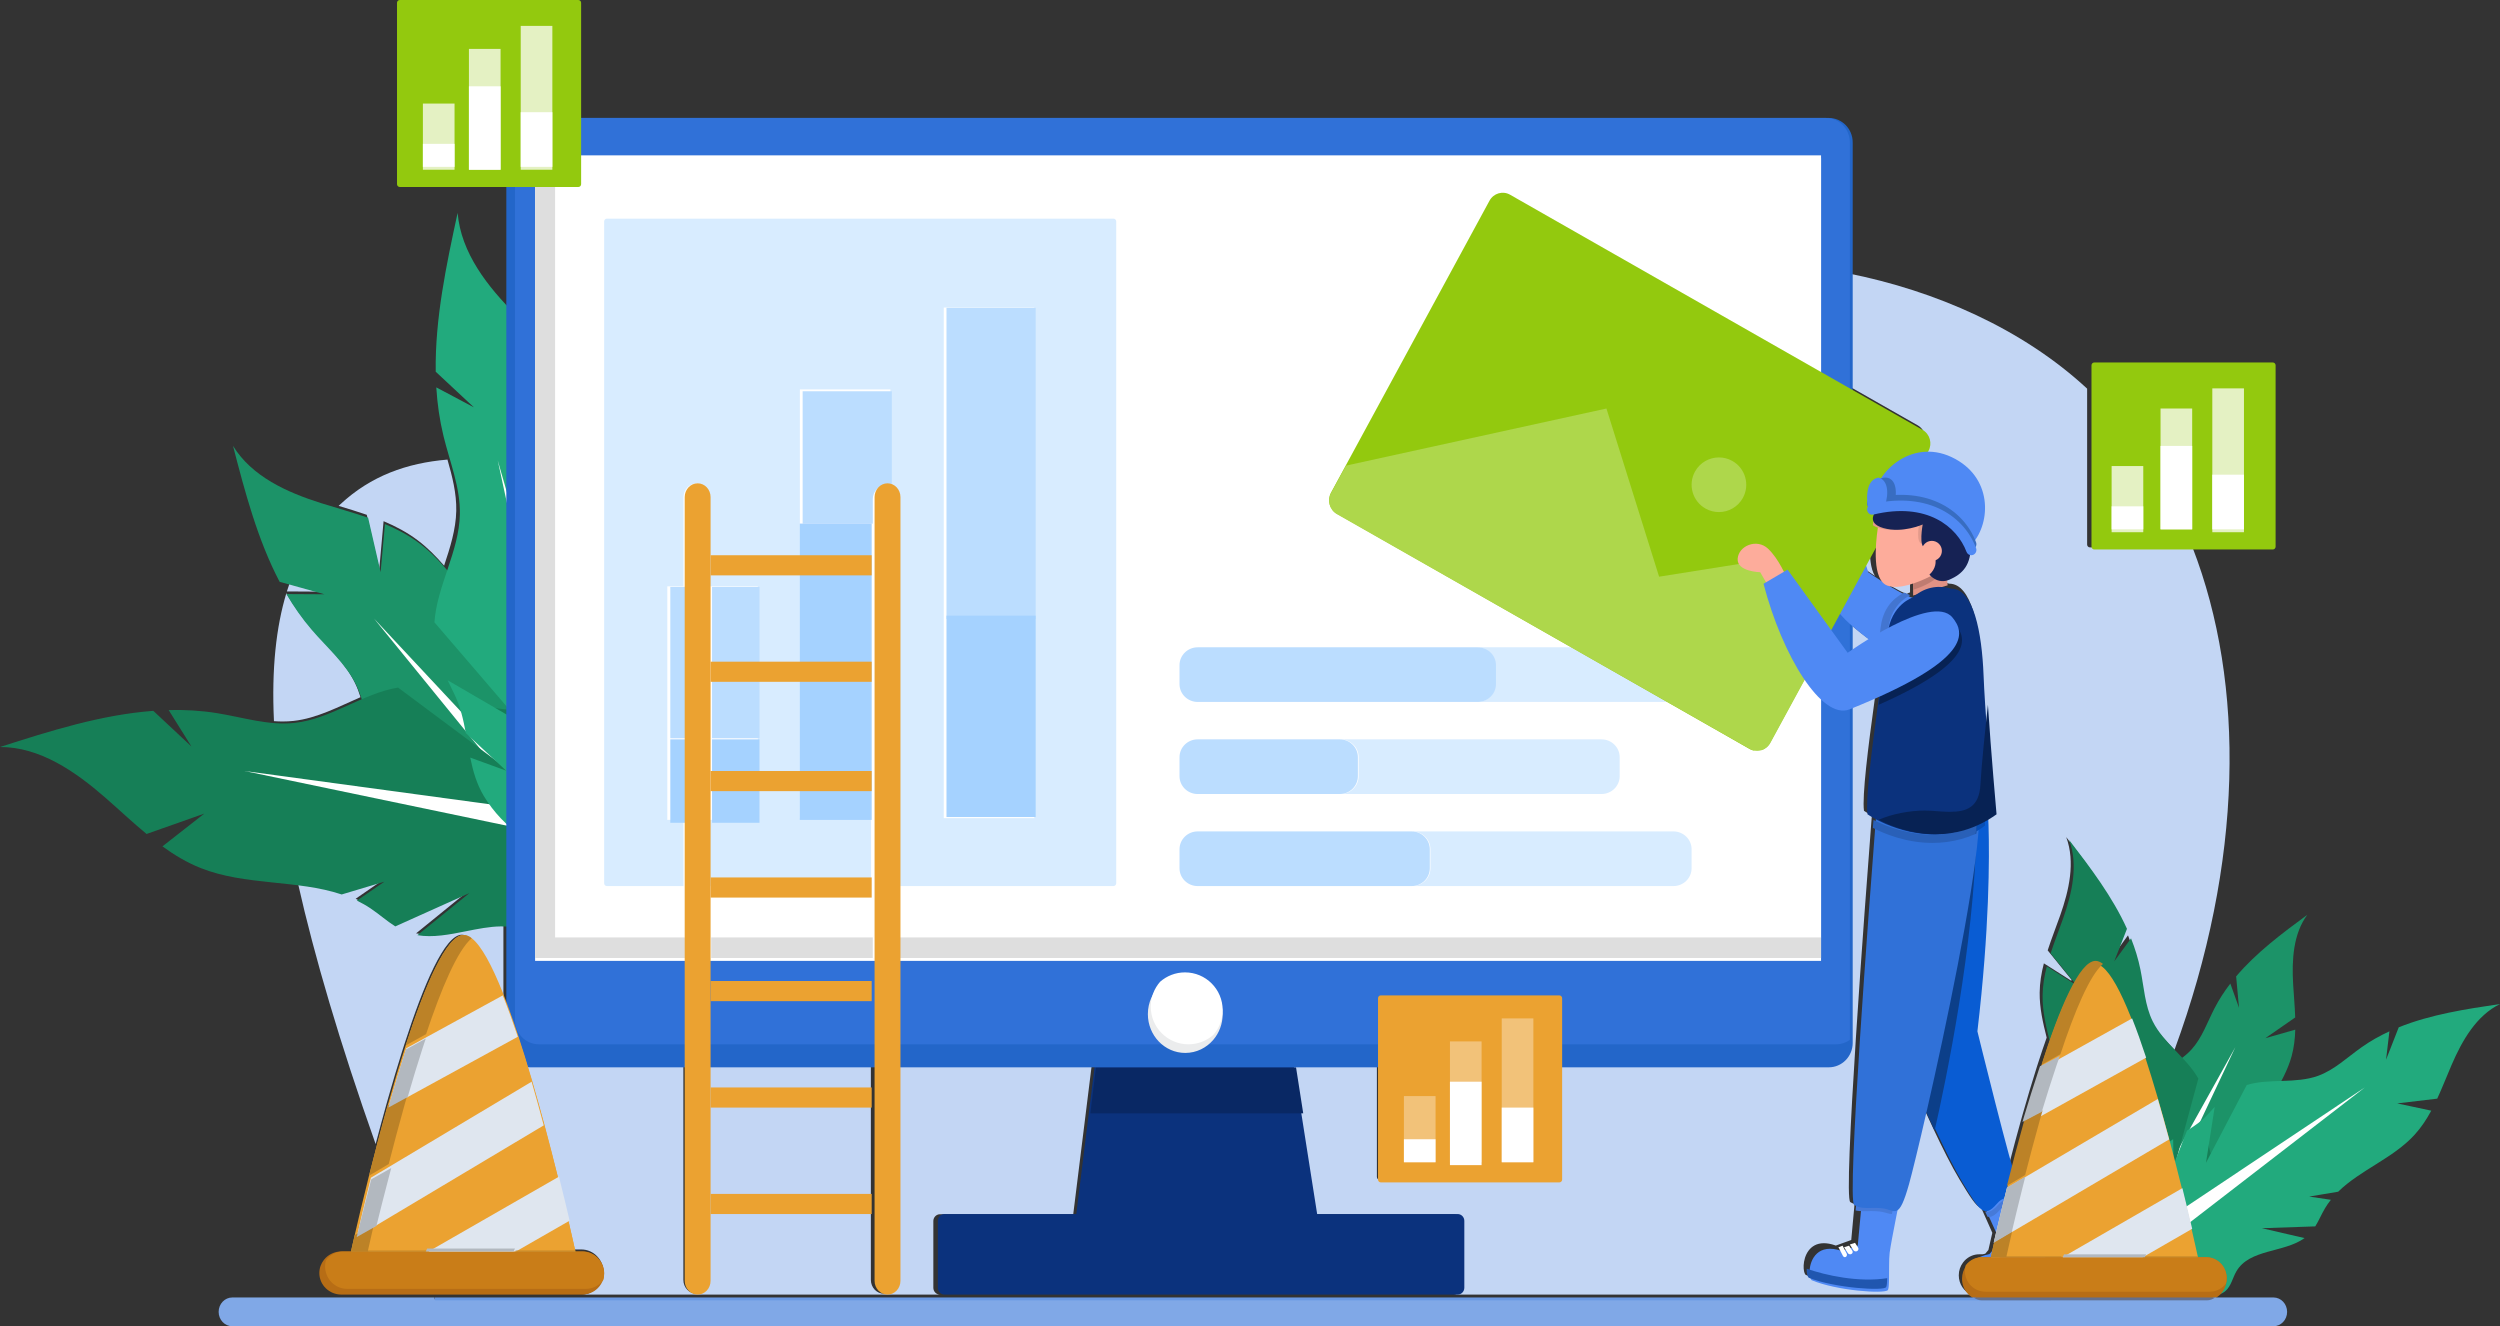 <svg viewBox="0 0 869 461" version="1.1" xmlns="http://www.w3.org/2000/svg" xmlns:xlink="http://www.w3.org/1999/xlink"  preserveAspectRatio="xMinYMin meet">
    <rect x="0" y="0" width="869" height="461" fill="#333333" stroke="none"/>
    <title>Web Under Construction-01</title>
    <g id="01/2021---PARCOURS-PAM-(InVision)" stroke="none" stroke-width="1" fill="none" fill-rule="evenodd">
        <g id="PAM---ERROR-Page-2" transform="translate(-653, -380)">
            <g id="COEUR-DE-PAGE" transform="translate(278, 120)">
                <g id="Web-Under-Construction-01" transform="translate(375, 260)">
                    <path d="M685.154,450 L505.441,450 C506.68,449.954 507.669,448.912 507.669,447.632 L507.669,424.438 C507.669,423.129 506.633,422.068 505.355,422.068 L326.741,422.068 C325.463,422.068 324.427,423.129 324.427,424.438 L324.427,447.632 C324.427,448.912 325.417,449.954 326.655,450 L202.226,450 C204.276,449.957 206.131,449.088 207.488,447.707 C208.404,446.761 209.087,445.584 209.443,444.266 C209.632,443.594 209.73,442.889 209.73,442.157 C209.73,437.825 206.299,434.312 202.068,434.312 L199.04,434.312 C199.04,434.312 199.021,434.219 198.982,434.032 C198.865,433.5 198.579,432.216 198.156,430.319 C197.766,428.556 197.24,426.261 196.61,423.546 C195.762,419.88 194.708,415.442 193.499,410.504 C193.309,409.733 193.116,408.949 192.92,408.154 C191.529,402.539 189.95,396.37 188.247,390.003 C186.909,385.026 185.492,379.929 184.017,374.885 C183.582,373.394 183.141,371.908 182.697,370.431 C182.893,370.445 183.09,370.451 183.289,370.451 L237.537,370.451 L237.537,444.887 C237.537,447.544 239.573,449.698 242.084,449.698 C243.34,449.698 244.476,449.16 245.299,448.289 C246.123,447.418 246.631,446.216 246.631,444.887 L246.631,370.451 L302.713,370.451 L302.713,444.887 C302.713,447.544 304.749,449.698 307.26,449.698 C308.516,449.698 309.652,449.16 310.475,448.289 C311.298,447.418 311.807,446.216 311.807,444.887 L311.807,370.451 L379.461,370.451 L373.055,422.068 L456.67,422.068 L448.552,370.451 L478.609,370.451 L478.609,409.112 C478.609,409.657 479.041,410.1 479.573,410.1 L541.691,410.1 C542.224,410.1 542.655,409.657 542.655,409.112 L542.655,370.451 L633.982,370.451 C638.566,370.451 642.284,366.644 642.284,361.95 L642.284,216.174 C645.218,218.828 648.802,221.547 651.678,223.618 C652.588,224.273 653.427,224.864 654.15,225.367 C653.462,230.299 652.515,236.829 651.566,243.724 C649.407,259.336 647.218,276.813 647.918,281.829 C647.918,281.829 648.902,282.518 650.659,283.465 C650.596,284.278 650.52,285.255 650.432,286.377 C648.44,312.222 640.576,416.257 643.174,417.854 C643.66,418.153 644.147,418.37 644.638,418.527 L644.585,419.099 L644.443,420.654 L643.494,431.026 L643.393,431.062 L641.923,431.59 L641.472,431.754 L641.158,431.863 L640.944,431.936 L640.007,432.277 L639.486,432.471 L639.479,432.471 L638.133,432.956 C638.074,432.932 638.014,432.914 637.955,432.895 C636.454,432.369 635.137,432.139 633.988,432.139 C628.954,432.139 627.109,436.548 626.949,439.831 L626.949,439.836 C626.914,440.596 626.961,441.3 627.085,441.871 C627.115,441.998 627.145,442.12 627.181,442.235 C627.209,442.35 627.251,442.46 627.293,442.556 C627.335,442.654 627.376,442.745 627.424,442.83 C627.471,442.915 627.524,442.988 627.572,443.049 C627.602,443.085 627.625,443.116 627.655,443.14 C633.921,445.828 644.285,447.166 649.931,447.166 C652.026,447.166 653.473,446.982 653.819,446.613 C653.843,446.583 653.86,446.559 653.871,446.535 C653.902,446.474 653.932,446.401 653.955,446.316 C653.967,446.273 653.979,446.231 653.99,446.183 C654.026,446.042 654.05,445.879 654.079,445.697 C654.098,445.575 654.115,445.441 654.128,445.302 C654.145,445.095 654.163,444.865 654.18,444.621 C654.192,444.379 654.204,444.118 654.215,443.845 C654.222,443.662 654.228,443.48 654.234,443.285 C654.311,440.231 654.163,435.902 654.459,433.497 C654.725,431.383 655.74,425.966 656.54,421.831 C656.663,421.184 656.785,420.568 656.897,420.004 C656.963,420.009 657.028,420.012 657.093,420.012 C658.702,420.012 659.988,418.318 662.151,410.567 C663.165,406.923 665.537,397.195 668.419,384.504 C668.49,384.662 668.561,384.819 668.632,384.977 C669.691,387.316 670.809,389.744 671.953,392.167 C675.096,398.847 678.406,405.459 681.127,409.959 C684.718,415.901 686.76,419.28 688.736,419.989 L688.949,420.477 L689.572,421.879 L689.583,421.905 L690.853,424.746 L692.53,428.532 C692.348,429.319 692.179,430.051 692.023,430.727 L692.025,430.726 C691.899,431.278 691.784,431.793 691.675,432.265 C691.469,433.162 691.299,433.913 691.166,434.498 L691.018,434.675 L691.016,434.678 L691.014,434.677 L691.01,434.68 L690.408,435.394 L690.075,435.786 L690.075,435.787 C690.036,435.793 689.997,435.801 689.958,435.81 C689.938,435.814 689.918,435.818 689.897,435.823 C689.643,435.872 689.398,435.927 689.16,435.985 L688.01,435.985 C686.037,435.985 684.256,436.804 682.959,438.125 C682.741,438.354 682.535,438.59 682.348,438.851 C681.421,440.084 680.87,441.629 680.87,443.297 C680.87,446.295 682.633,448.871 685.154,450 M698.506,404.225 C694.298,389.421 686.464,357.736 686.464,357.736 C690.698,322.194 690.698,297.478 690.355,286.243 C690.321,285.119 690.283,284.128 690.246,283.275 C690.961,282.826 691.678,282.345 692.394,281.829 C692.394,281.829 690.437,259.779 689.387,243.372 L689.387,243.353 C689.139,239.571 688.949,236.09 688.837,233.249 C688.243,218.067 685.278,202.886 677.569,202.886 C676.903,202.681 676.179,202.511 675.41,202.396 L675.79,202.278 L675.28,196.521 L675.203,195.661 C675.716,195.243 676.667,194.426 676.267,194.426 C676.124,194.426 675.81,194.53 675.243,194.792 L675.364,194.4 C675.789,193.802 675.935,193.253 675.871,192.752 L678.458,184.365 L670.156,177.685 L655.617,179.081 L668.62,155.146 C670.029,152.551 669.118,149.278 666.584,147.836 L642.284,133.993 L642.284,95 C672.824,101.074 703.038,114.295 725.484,135.094 L725.484,189.284 C725.484,189.829 725.916,190.272 726.448,190.272 L762.112,190.272 C780.565,237.913 779.821,299.634 755.863,364.913 C752.609,361.519 749.287,358.147 747.216,353.957 C744.489,348.444 744.19,342.062 742.961,336.012 C742.201,332.262 741.084,328.639 739.691,325.128 L733.854,333.126 L738.28,321.812 C733.263,310.71 725.66,300.674 718.212,290.968 C721.451,299.678 719.194,309.465 716.108,318.229 C714.69,322.255 713.095,326.274 711.774,330.347 L720.108,340.615 C720.053,340.708 719.999,340.801 719.944,340.896 L710.451,334.858 C709.59,338.199 709.021,341.582 708.986,345.053 C708.931,350.304 710.107,355.503 711.423,360.672 C710.41,363.53 709.405,366.522 708.415,369.596 C708.219,370.205 708.024,370.817 707.829,371.432 C706.223,376.498 704.659,381.758 703.175,386.988 C702.989,387.645 702.802,388.301 702.618,388.957 C701.155,394.176 699.773,399.339 698.506,404.225 M130.567,397.682 C118.069,362.329 109.297,332.457 103.592,307.131 C108.667,307.794 113.64,308.691 118.358,310.273 L133.191,305.813 L123.626,312.409 C125.24,313.189 126.817,314.072 128.343,315.098 C131.283,317.066 133.978,319.493 136.944,321.384 L162.665,309.787 L144.624,324.441 C145.996,324.673 147.392,324.773 148.805,324.773 C152.927,324.773 157.194,323.926 161.429,323.079 C165.662,322.232 169.861,321.385 173.847,321.385 C174.229,321.385 174.608,321.393 174.986,321.409 L174.986,347.365 C174.714,346.651 174.442,345.947 174.17,345.257 C174.086,345.044 174.003,344.834 173.919,344.623 C170.274,335.494 166.635,328.607 163.295,326.025 C162.353,325.293 161.436,324.908 160.547,324.908 C154.614,324.908 147.252,342.228 140.532,363.082 C140.279,363.872 140.025,364.667 139.774,365.467 C138.12,370.7 136.51,376.118 134.978,381.509 C134.755,382.292 134.534,383.074 134.314,383.855 C132.998,388.552 131.742,393.209 130.567,397.682 M98.264,250.788 C97.251,250.789 96.24,250.748 95.229,250.675 C94.356,232.393 96.016,217.898 99.528,206.214 C102.004,210.395 104.796,214.378 107.973,218.096 C113.356,224.403 119.848,229.95 123.439,237.476 C124.191,239.051 124.8,240.68 125.306,242.347 C117.703,245.634 110.21,249.682 102.067,250.584 C100.798,250.725 99.529,250.788 98.264,250.788 M662.682,206.475 C662.072,206.224 661.402,205.912 660.698,205.558 C659.037,204.715 657.179,203.632 655.425,202.553 C655.929,202.632 656.455,202.668 656.997,202.668 C659.154,202.668 661.578,202.091 663.93,201.273 L663.93,205.922 C663.93,205.922 663.438,206.077 662.682,206.475 M112.371,205.657 L99.721,205.582 C100.054,204.505 100.406,203.444 100.77,202.413 L112.371,205.657 M651.726,200.195 C649.822,198.944 648.511,198.028 648.511,198.028 L647.362,194.276 L650.012,189.398 C649.857,193.396 650.16,197.66 651.726,200.195 M131.826,197.929 L127.487,178.942 C124.267,177.824 120.987,176.831 117.712,175.843 C117.925,175.64 118.142,175.435 118.358,175.235 C128.896,165.445 141.344,160.945 155.534,159.754 C157.208,165.61 158.718,171.487 158.596,177.55 C158.467,184.076 156.45,190.364 154.37,196.623 C151.591,193.405 148.631,190.405 145.291,187.876 C141.597,185.078 137.561,182.943 133.331,181.164 L131.826,197.929" id="Fill-3" fill="#C3D6F4"></path>
                    <path d="M81,155 C87.563,165.663 99.77,171.143 111.574,174.878 C116.998,176.592 122.559,178.106 127.951,179.966 L132.302,198.877 L133.81,182.179 C138.051,183.951 142.097,186.078 145.8,188.865 C157.793,197.888 164.916,212.934 176.147,222.394 L179.958,236.025 L180.268,225.46 C181.625,226.337 183.039,227.139 184.537,227.832 C187.415,229.172 190.517,230.103 193.349,231.499 L197.081,256.98 L199.315,235.995 C207.293,245.114 207.215,261.824 218.35,266.868 C221.547,268.319 225.39,268.577 227.936,271.011 C229.697,272.697 230.521,275.139 231.127,277.514 C233.525,286.835 233.623,296.751 231.405,306.117 L229.538,307.342 C221.194,311.65 212.399,315.069 203.351,317.51 C192.445,320.458 179.947,319.085 170.025,312.913 C166.366,310.639 163.523,307.558 160.9,304.253 L172.692,302.661 L156.223,298.087 C153.661,294.722 150.981,291.486 147.586,288.962 C146.324,288.017 145.047,287.069 143.793,286.088 L170.001,287.258 L131.973,271.928 C127.582,261.452 128.895,248.673 123.893,238.267 C120.293,230.771 113.785,225.246 108.388,218.964 C105.042,215.073 102.124,210.891 99.549,206.497 L112.798,206.574 L97.196,202.241 C89.558,187.669 85.168,171.115 81,155" id="Fill-4" fill="#1C9368"></path>
                    <polyline id="Fill-5" fill="#FFFFFF" points="206.539 309 130 215 212 302.784 206.539 309"></polyline>
                    <path d="M0,259.66 C13.754,259.615 26.065,268.076 36.521,277.191 C41.325,281.379 46.024,285.819 50.943,289.89 L71.012,282.808 L56.466,294.2 C60.62,297.217 64.988,299.838 69.762,301.735 C85.221,307.881 103.361,305.764 118.772,310.918 L133.637,306.462 L124.052,313.052 C125.669,313.831 127.249,314.714 128.778,315.739 C131.725,317.705 134.426,320.13 137.398,322.019 L163.174,310.433 L145.095,325.073 C150.479,325.986 156.238,324.85 161.935,323.713 C170.169,322.069 178.275,320.427 184.937,324.973 C188.175,327.179 190.693,330.717 194.456,331.713 C197.059,332.402 199.806,331.738 202.361,330.907 C212.402,327.66 221.632,321.851 228.976,314.145 L229,311.622 C228.035,301.042 225.978,290.559 222.865,280.416 C219.122,268.187 210.437,256.999 198.842,251.145 C194.569,248.986 190.034,248.089 185.421,247.537 L190.946,259.811 L176.945,246.717 C172.312,246.259 167.73,245.611 163.381,243.854 C161.759,243.204 160.125,242.542 158.473,241.923 L175.105,266.397 L138.367,239 C126.075,241.019 115.037,249.89 102.446,251.281 C93.38,252.287 84.408,249.326 75.398,247.883 C69.814,246.986 64.215,246.672 58.625,246.816 L66.556,259.493 L53.293,247.089 C35.287,248.43 17.374,254.068 0,259.66" id="Fill-6" fill="#167F57"></path>
                    <polyline id="Fill-7" fill="#FFFFFF" points="217 285.916 85 268 214.505 295 217 285.916"></polyline>
                    <path d="M159.071,74 C160.231,87.97 169.573,99.732 179.392,109.555 C183.904,114.067 188.652,118.45 193.06,123.09 L187.899,144.087 L197.752,128.322 C201.064,132.278 204.006,136.484 206.278,141.166 C213.634,156.328 213.153,174.932 219.537,190.131 L216.485,205.616 L222.083,195.306 C222.987,196.879 223.986,198.408 225.121,199.872 C227.301,202.691 229.906,205.223 232.01,208.075 L222.948,235.262 L235.667,215.625 C239.001,228.8 230.558,245.318 239.057,256.091 C241.495,259.187 245.171,261.435 246.474,265.169 C247.375,267.752 246.966,270.599 246.378,273.267 C244.086,283.746 239.218,293.624 232.334,301.756 L229.871,302 C219.452,301.943 209.032,300.77 198.852,298.494 C186.576,295.761 174.889,287.917 168.156,276.655 C165.671,272.505 164.4,267.978 163.456,263.341 L175.93,267.88 L161.913,254.806 C161.061,250.142 160.028,245.546 157.93,241.283 C157.153,239.693 156.363,238.091 155.614,236.468 L180.978,251.22 L151,216.308 C151.897,203.648 159.596,191.666 159.852,178.759 C160.042,169.465 156.363,160.613 154.165,151.59 C152.801,145.998 152.004,140.34 151.656,134.651 L164.734,141.598 L151.456,129.213 C151.189,110.812 155.13,92.13 159.071,74" id="Fill-8" fill="#22AA7D"></path>
                    <polyline id="Fill-9" fill="#FFFFFF" points="201.556 292 173 160 210 288.7 201.556 292"></polyline>
                    <path d="M802,318 C797.093,324.674 796.613,333.71 797.093,342.08 C797.313,345.925 797.688,349.81 797.813,353.669 L787.426,360.88 L797.834,357.908 C797.747,361.016 797.401,364.084 796.578,367.09 C793.915,376.823 786.498,384.884 783.394,394.236 L776.063,399.861 L782.501,397.573 C782.285,398.64 782.129,399.726 782.057,400.839 C781.916,402.982 782.072,405.169 781.886,407.295 L767.397,415.658 L780.557,412.139 C776.907,419.347 766.822,423.228 766.358,431.481 C766.223,433.851 766.956,436.35 766.077,438.539 C765.471,440.054 764.189,441.15 762.899,442.094 C757.837,445.808 751.887,448.203 745.731,449 L744.562,448.104 C740.038,443.822 735.944,439.045 732.383,433.877 C728.085,427.65 726.023,419.395 727.448,411.646 C727.972,408.79 729.17,406.261 730.555,403.819 L734.24,410.928 L733.189,399.4 C734.624,396.983 735.954,394.521 736.689,391.773 C736.967,390.749 737.243,389.716 737.544,388.689 L742.898,405.596 L743.342,377.858 C748.638,372.605 756.64,370.433 761.754,364.811 C765.437,360.762 767.26,355.332 769.797,350.429 C771.368,347.391 773.212,344.555 775.264,341.888 L778.281,350.313 L777.284,339.393 C784.297,331.118 793.255,324.437 802,318" id="Fill-10" fill="#1C9368"></path>
                    <polyline id="Fill-11" fill="#FFFFFF" points="738 434.013 777 364 743.021 436 738 434.013"></polyline>
                    <path d="M719.24,292 C722.483,300.713 720.224,310.505 717.134,319.273 C715.713,323.3 714.117,327.321 712.794,331.395 L721.787,342.464 L711.469,335.908 C710.607,339.25 710.037,342.635 710.002,346.108 C709.885,357.352 715.412,368.362 715.885,379.344 L722.067,387.729 L715.824,383.192 C715.728,384.401 715.563,385.611 715.298,386.82 C714.793,389.151 713.951,391.432 713.5,393.76 L726.564,407.394 L713.445,399.357 C715.167,408.231 724.857,415.653 722.822,424.603 C722.239,427.175 720.68,429.601 720.954,432.221 C721.145,434.033 722.191,435.62 723.293,437.046 C727.613,442.654 733.299,447.146 739.695,450 L741.233,449.424 C747.432,446.332 753.317,442.571 758.749,438.22 C765.301,432.979 770.063,424.85 770.907,416.124 C771.219,412.907 770.703,409.821 769.96,406.765 L763.798,413.146 L768.476,401.196 C767.671,398.151 766.992,395.093 767.042,391.924 C767.059,390.742 767.078,389.55 767.068,388.358 L756.094,404.642 L764.141,374.921 C760.041,367.597 752.073,362.675 748.283,355.015 C745.553,349.499 745.253,343.115 744.023,337.063 C743.262,333.311 742.143,329.686 740.748,326.174 L734.904,334.176 L739.335,322.857 C734.311,311.75 726.698,301.71 719.24,292" id="Fill-12" fill="#167F57"></path>
                    <polyline id="Fill-13" fill="#FFFFFF" points="754 435.493 734 348 748.048 436 754 435.493"></polyline>
                    <path d="M869,349 C860.812,352.994 855.863,361.63 852.199,370.114 C850.517,374.011 848.966,378.028 847.182,381.89 L833.27,383.54 L845.106,386.07 C843.481,389.081 841.619,391.919 839.312,394.444 C831.843,402.621 820.467,406.663 812.75,414.236 L802.665,415.929 L810.209,417.05 C809.467,417.987 808.774,418.974 808.151,420.032 C806.95,422.064 806.023,424.298 804.786,426.291 L786.22,426.927 L801.065,430.359 C793.865,435.536 781.9,434.072 777.355,441.944 C776.047,444.205 775.54,447.048 773.583,448.741 C772.228,449.912 770.409,450.319 768.658,450.571 C761.78,451.573 754.668,450.812 748.144,448.371 L747.423,446.874 C745.036,440.294 743.323,433.45 742.334,426.502 C741.135,418.125 743.166,408.925 748.419,402.051 C750.354,399.516 752.799,397.656 755.386,395.979 L755.539,404.903 L760.196,393.013 C762.821,391.387 765.363,389.662 767.456,387.345 C768.238,386.483 769.025,385.611 769.833,384.76 L766.798,404.194 L780.966,377.144 C788.839,374.753 797.884,376.807 805.758,373.956 C811.429,371.904 815.932,367.519 820.884,364.026 C823.952,361.861 827.192,360.037 830.556,358.489 L829.391,368.356 L833.802,357.093 C844.881,352.628 857.107,350.75 869,349" id="Fill-14" fill="#22AA7D"></path>
                    <polyline id="Fill-15" fill="#FFFFFF" points="748 427.384 822 378 752.008 432 748 427.384"></polyline>
                    <polyline id="Fill-16" fill="#0B327D" points="458 423 374 423 382.935 351 446.68 351 447.062 353.441 458 423"></polyline>
                    <polyline id="Fill-17" fill="#092864" points="453 387 379 387 380.971 371 450.501 371 453 387"></polyline>
                    <path d="M644,49.493 L644,362.508 C644,367.197 640.276,371 635.686,371 L184.316,371 C179.724,371 176,367.197 176,362.508 L176,49.493 C176,46.612 177.408,44.058 179.564,42.529 C180.912,41.564 182.551,41 184.316,41 L635.686,41 C640.276,41 644,44.804 644,49.493" id="Fill-18" fill="#2366C9"></path>
                    <path d="M643,49.49 L643,361.473 C641.653,362.437 640.015,363 638.254,363 L187.307,363 C182.72,363 179,359.198 179,354.511 L179,42.528 C180.347,41.564 181.985,41 183.747,41 L634.693,41 C639.28,41 643,44.803 643,49.49" id="Fill-19" fill="#3071D8"></path>
                    <polygon id="Fill-20" fill="#FFFFFF" points="186 334 633 334 633 55 186 55"></polygon>
                    <polygon id="Fill-21" fill="#FFFFFF" points="194 326 633 326 633 54 194 54"></polygon>
                    <path d="M312.494,333 L633,333 L633,325.851 L312.494,325.851 L312.494,333 Z M247.2,333 L303.384,333 L303.384,325.851 L247.2,325.851 L247.2,333 Z M238.089,333 L186,333 L186,65 L192.951,65 L192.951,325.851 L238.089,325.851 L238.089,333 L238.089,333 Z" id="Fill-22" fill="#DEDEDE"></path>
                    <path d="M210,442.5 C210,443.2 209.902,443.874 209.713,444.516 C209.355,445.776 208.671,446.901 207.753,447.806 C206.358,449.16 204.437,450 202.319,450 L118.681,450 C114.44,450 111,446.641 111,442.5 C111,440.788 111.593,439.205 112.589,437.939 C112.791,437.672 113.013,437.429 113.247,437.194 C114.642,435.839 116.557,435 118.681,435 L202.319,435 C206.56,435 210,438.359 210,442.5" id="Fill-23" fill="#B76D15"></path>
                    <path d="M210,442.828 C210,443.558 209.903,444.262 209.715,444.932 C209.515,445.211 209.295,445.463 209.062,445.71 C207.678,447.123 205.77,448 203.668,448 L120.625,448 C116.415,448 113,444.494 113,440.172 C113,439.442 113.097,438.738 113.284,438.068 C113.484,437.789 113.705,437.536 113.938,437.29 C115.322,435.876 117.224,435 119.332,435 L202.374,435 C206.585,435 210,438.506 210,442.828" id="Fill-24" fill="#C97D18"></path>
                    <path d="M200,435 L122,435 C122,435 122.321,433.555 122.911,430.985 C123.028,430.477 123.153,429.922 123.29,429.326 C124.371,424.61 126.1,417.29 128.268,408.668 C130.142,401.234 132.343,392.818 134.748,384.268 C136.725,377.25 138.842,370.132 141.016,363.381 C147.79,342.414 155.212,325 161.193,325 C162.09,325 163.015,325.387 163.964,326.123 C167.331,328.719 171,335.644 174.674,344.822 C176.43,349.225 178.199,354.149 179.929,359.36 C181.612,364.445 183.263,369.817 184.854,375.25 C186.342,380.321 187.77,385.445 189.119,390.45 C190.835,396.852 192.428,403.054 193.83,408.701 C195.297,414.615 196.561,419.914 197.55,424.175 C198.185,426.905 198.716,429.213 199.109,430.985 C199.534,432.893 199.823,434.184 199.942,434.719 C199.981,434.906 200,435 200,435" id="Fill-25" fill="#EBA231"></path>
                    <path d="M200,435 L128,435 C128,435 128.321,433.563 128.909,431.009 C129.028,430.503 129.152,429.95 129.289,429.358 C130.37,424.667 132.098,417.389 134.264,408.812 C136.137,401.42 138.336,393.049 140.739,384.547 C142.716,377.566 144.831,370.488 147.004,363.774 C152.635,346.422 158.723,331.518 164.045,327 C167.41,329.582 171.076,336.468 174.749,345.597 C176.503,349.975 178.271,354.872 180,360.055 C181.682,365.112 183.332,370.455 184.922,375.857 C186.409,380.901 187.836,385.997 189.184,390.974 C190.9,397.341 192.491,403.509 193.892,409.125 C195.358,415.007 196.621,420.276 197.61,424.515 C198.245,427.229 198.775,429.524 199.168,431.287 C199.593,433.184 199.881,434.468 200,435" id="Fill-26" fill="#EBA231"></path>
                    <path d="M180,360.372 L135,385 C136.967,378.059 139.074,371.022 141.245,364.349 L174.768,346 C176.52,350.354 178.277,355.22 180,360.372" id="Fill-27" fill="#DFE6EF"></path>
                    <path d="M189,391.18 L124,430 C125.072,425.292 126.775,417.984 128.919,409.372 L184.788,376 C186.258,381.063 187.669,386.183 189,391.18" id="Fill-28" fill="#DFE6EF"></path>
                    <path d="M198,424.303 L179.359,435 L149,435 L194.295,409 C195.756,414.849 197.012,420.086 198,424.303" id="Fill-29" fill="#DFE6EF"></path>
                    <path d="M200,435 L122,435 C122,435 122.321,433.555 122.911,430.985 C123.028,430.477 123.153,429.922 123.29,429.326 L130.045,425.337 C129.726,426.704 129.438,427.945 129.186,429.046 C129.048,429.641 128.924,430.197 128.805,430.705 C128.217,433.273 127.896,434.719 127.896,434.719 L148.831,434.719 L148.347,434.999 L178.832,434.999 L179.316,434.719 L199.942,434.719 C199.981,434.906 200,435 200,435 M124.433,424.415 C125.448,420.102 126.751,414.704 128.268,408.668 C130.142,401.234 132.343,392.818 134.748,384.268 C134.969,383.483 135.192,382.696 135.416,381.91 C135.193,382.696 134.97,383.483 134.749,384.267 L141.646,380.466 C141.308,381.64 140.974,382.815 140.643,383.987 C138.636,391.124 136.772,398.166 135.12,404.622 L128.27,408.669 C126.75,414.706 125.448,420.102 124.433,424.415 M140.251,365.78 C140.505,364.976 140.761,364.176 141.016,363.381 C147.79,342.414 155.212,325 161.193,325 C162.09,325 163.015,325.387 163.964,326.123 C159.011,330.348 153.395,343.605 148.102,359.475 L141.018,363.38 C140.762,364.176 140.506,364.976 140.251,365.78" id="Fill-30" fill="#BC8227"></path>
                    <path d="M135,385 C135.216,384.241 135.432,383.479 135.65,382.718 C137.157,377.471 138.737,372.197 140.357,367.103 C140.605,366.325 140.854,365.551 141.104,364.781 L148,361 C147.612,362.156 147.225,363.327 146.841,364.509 C145.078,369.953 143.354,375.644 141.715,381.32 L135,385" id="Fill-31" fill="#B2B8BF"></path>
                    <path d="M124,430 C124.33,428.626 124.718,427.024 125.159,425.229 C126.189,421.039 127.509,415.796 129.051,409.931 L136,406 C135.668,407.243 135.345,408.463 135.03,409.657 C133.344,416.08 131.92,421.759 130.852,426.125 L124,430" id="Fill-32" fill="#B2B8BF"></path>
                    <polyline id="Fill-33" fill="#B2B8BF" points="178.516 435 148 435 148.484 434 179 434 178.516 435"></polyline>
                    <path d="M506.689,450 L328.311,450 C327.035,450 326,448.936 326,447.624 L326,424.376 C326,423.064 327.035,422 328.311,422 L506.689,422 C507.965,422 509,423.064 509,424.376 L509,447.624 C509,448.936 507.965,450 506.689,450" id="Fill-34" fill="#0B327D"></path>
                    <path d="M425,352.5 C425,355.918 423.777,359.042 421.768,361.416 C419.381,364.227 415.888,366 411.999,366 C404.82,366 399,359.956 399,352.5 C399,348.463 400.707,344.836 403.414,342.357 C405.701,340.271 408.709,339 411.999,339 C419.18,339 425,345.045 425,352.5" id="Fill-35" fill="#EBECED"></path>
                    <path d="M425,351.095 C425,354.411 423.769,357.441 421.744,359.744 C419.441,361.769 416.411,363 413.095,363 C405.864,363 400,357.137 400,349.905 C400,346.59 401.233,343.56 403.257,341.257 C405.56,339.233 408.59,338 411.905,338 C419.137,338 425,343.864 425,351.095" id="Fill-36" fill="#FFFFFF"></path>
                    <path d="M387.035,308 L311.886,308 L311.886,172.873 C311.886,171.049 310.922,169.462 309.502,168.65 L309.502,135.363 L278.037,135.363 L278.037,284.376 L302.788,284.376 L302.788,308 L246.675,308 L246.675,284.983 L263.423,284.983 L263.423,203.812 L246.675,203.812 L246.675,172.873 C246.675,170.222 244.639,168.073 242.127,168.073 C239.614,168.073 237.577,170.222 237.577,172.873 L237.577,203.812 L231.953,203.812 L231.953,284.983 L237.577,284.983 L237.577,308 L210.965,308 C210.432,308 210,307.56 210,307.015 L210,76.985 C210,76.441 210.432,76 210.965,76 L387.035,76 C387.568,76 388,76.441 388,76.985 L388,307.015 C388,307.56 387.568,308 387.035,308 L387.035,308 Z M328.05,284.376 L359.519,284.376 L359.519,106.893 L328.05,106.893 L328.05,284.376 Z" id="Fill-37" fill="#D8ECFF"></path>
                    <path d="M581.669,308 L490.889,308 C494.384,308 497.22,305.221 497.22,301.797 L497.22,295.203 C497.22,291.773 494.384,289 490.889,289 L416.33,289 C412.836,289 410,291.773 410,295.203 L410,301.797 L410,295.203 C410,291.773 412.836,289 416.33,289 L581.669,289 C585.163,289 588,291.773 588,295.203 L588,301.797 C588,305.221 585.163,308 581.669,308" id="Fill-38" fill="#D8ECFF"></path>
                    <path d="M556.673,276 L465.939,276 C469.432,276 472.268,273.221 472.268,269.797 L472.268,263.204 C472.268,259.78 469.432,257 465.939,257 L416.327,257 C412.834,257 410,259.78 410,263.204 L410,269.797 L410,263.204 C410,259.78 412.834,257 416.327,257 L556.673,257 C560.166,257 563,259.78 563,263.204 L563,269.797 C563,273.221 560.166,276 556.673,276" id="Fill-39" fill="#D8ECFF"></path>
                    <path d="M581,244 L513.424,244 C516.919,244 519.755,241.227 519.755,237.797 L519.755,231.203 C519.755,227.779 516.919,225 513.424,225 L416.33,225 C412.835,225 410,227.779 410,231.203 L410,237.797 L410,231.203 C410,227.779 412.835,225 416.33,225 L546.148,225 L581,244" id="Fill-40" fill="#D8ECFF"></path>
                    <path d="M490.684,308 L416.314,308 C412.828,308 410,305.221 410,301.797 L410,295.203 C410,291.773 412.828,289 416.314,289 L490.684,289 C494.17,289 497,291.773 497,295.203 L497,301.797 C497,305.221 494.17,308 490.684,308" id="Fill-41" fill="#BBDDFF"></path>
                    <path d="M465.699,276 L416.3,276 C412.822,276 410,273.221 410,269.797 L410,263.204 C410,259.78 412.822,257 416.3,257 L465.699,257 C469.177,257 472,259.78 472,263.204 L472,269.797 C472,273.221 469.177,276 465.699,276" id="Fill-42" fill="#BBDDFF"></path>
                    <path d="M513.655,244 L416.344,244 C412.842,244 410,241.227 410,237.797 L410,231.203 C410,227.779 412.842,225 416.344,225 L513.655,225 C517.157,225 520,227.779 520,231.203 L520,237.797 C520,241.227 517.157,244 513.655,244" id="Fill-43" fill="#BBDDFF"></path>
                    <path d="M639,169.225 C639,169.225 637.81,162.718 634.835,158.577 C631.859,154.436 625.314,155.619 624.124,159.76 C622.935,163.901 630.669,165.676 630.669,165.676 L632.455,171 L639,169.225" id="Fill-44" fill="#FDAC9B"></path>
                    <path d="M666,208 L657.694,228 C657.694,228 655.5,226.563 652.558,224.449 C647.86,221.073 641.269,215.97 638.712,212.242 C634.56,206.182 631,170.424 631,170.424 L639.898,168 L649.39,198.909 C649.39,198.909 656.432,203.818 661.581,206.424 C663.442,207.357 665.057,208 666,208" id="Fill-45" fill="#4F89F4"></path>
                    <path d="M655.471,225 C654.748,224.517 653.909,223.951 653,223.322 C653.213,221.836 653.403,220.526 653.545,219.443 C653.616,218.907 653.676,218.424 653.729,217.998 C654.713,209.785 660.184,206.78 662.016,206 C662.72,206.34 663.389,206.639 664,206.88 C661.769,208.01 657.24,211.181 656.355,218.58 C656.301,219.006 656.242,219.49 656.171,220.025 C655.994,221.37 655.754,223.056 655.471,225" id="Fill-46" fill="#4375D0"></path>
                    <path d="M711.999,439.678 C712.011,439.858 711.831,440.118 711.483,440.437 C711.291,440.612 711.045,440.805 710.757,441.01 C710.541,441.161 710.302,441.323 710.037,441.499 C709.683,441.727 709.293,441.963 708.861,442.21 C708.537,442.397 708.195,442.584 707.829,442.783 C707.469,442.976 707.091,443.174 706.694,443.379 C706.562,443.447 706.425,443.512 706.292,443.585 C706.022,443.718 705.74,443.856 705.459,443.995 C703.893,444.749 702.14,445.526 700.304,446.262 C699.975,446.4 699.639,446.533 699.296,446.66 C699.128,446.726 698.954,446.792 698.786,446.859 C698.45,446.985 698.108,447.112 697.766,447.239 C697.418,447.366 697.076,447.485 696.728,447.606 C696.038,447.848 695.347,448.077 694.658,448.294 C694.315,448.403 693.968,448.505 693.626,448.608 C693.29,448.703 692.948,448.8 692.612,448.897 C692.437,448.945 692.269,448.993 692.101,449.036 C691.76,449.12 691.429,449.205 691.099,449.289 C690.439,449.445 689.785,449.59 689.156,449.711 L689.149,449.711 C688.519,449.826 687.901,449.928 687.307,450 C687.223,449.983 687.139,449.947 687.049,449.904 C687.001,449.88 686.959,449.856 686.911,449.826 C686.815,449.766 686.725,449.699 686.629,449.621 L686.623,449.621 C686.528,449.536 686.431,449.452 686.336,449.355 C686.095,449.108 685.843,448.807 685.609,448.451 C685.417,448.167 685.237,447.854 685.064,447.51 C683.257,443.935 682.849,437.609 691.327,435.969 C691.357,435.963 691.388,435.957 691.417,435.951 C691.448,435.945 691.478,435.939 691.507,435.939 L691.507,435.932 L692.456,434.835 L692.461,434.83 L692.822,434.407 L693.481,433.636 L693.626,433.467 L693.848,433.214 L694.166,432.839 L695.198,431.645 L695.27,431.561 L692.294,424.971 L691.009,422.149 L690.998,422.124 L690.368,420.731 L690.086,420.098 L689.731,419.32 L688.67,416.969 L700.538,412 C700.538,412 700.965,413.303 701.588,415.178 C701.81,415.847 702.063,416.594 702.326,417.384 C703.635,421.31 705.326,426.249 706.107,428.148 C707.031,430.367 709.287,434.028 710.721,436.698 C710.901,437.036 711.069,437.356 711.219,437.657 C711.37,437.953 711.501,438.23 711.616,438.489 C711.675,438.616 711.723,438.737 711.765,438.851 C711.831,439.026 711.884,439.177 711.927,439.315 C711.969,439.455 711.993,439.574 711.999,439.678" id="Fill-47" fill="#4F89F4"></path>
                    <path d="M691.417,423 C691.229,423 691.042,422.977 690.855,422.931 L690.218,421.56 L690,421.082 C690.268,421.175 690.535,421.221 690.804,421.221 C691.929,421.221 693.095,420.415 694.558,418.787 C695.261,418.002 696.077,417.324 697,417 C696.785,417.836 696.575,418.654 696.372,419.451 C695.939,419.77 695.536,420.154 695.164,420.568 C693.705,422.195 692.538,423 691.417,423" id="Fill-48" fill="#467AD9"></path>
                    <path d="M693,435.499 L694.443,436.552 C694.46,436.556 694.469,436.575 694.48,436.584 L694.881,436.877 C695.084,437.03 695.324,437.033 695.535,436.926 C695.683,436.845 695.819,436.702 695.905,436.5 C696.107,436.028 695.977,435.442 695.613,435.18 L694.001,434 L693.786,434.319 L693.642,434.533 L693,435.499" id="Fill-49" fill="#FFFFFF"></path>
                    <path d="M693,433.564 L694.818,434.871 C695.041,435.032 695.294,435.036 695.514,434.918 C695.67,434.833 695.809,434.688 695.9,434.478 C696.113,433.989 695.975,433.379 695.596,433.103 L694.061,432 L693,433.564" id="Fill-50" fill="#FFFFFF"></path>
                    <path d="M695.902,438.587 C695.816,438.748 695.681,438.87 695.531,438.938 C695.319,439.031 695.073,439.022 694.857,438.895 L692,437.19 C692.06,437.175 692.12,437.16 692.183,437.15 L693.118,436.002 L693.122,436 L695.61,437.481 C695.623,437.488 695.634,437.501 695.647,437.506 C695.987,437.737 696.102,438.212 695.902,438.587" id="Fill-51" fill="#FFFFFF"></path>
                    <path d="M711.999,440.912 C712.118,442.504 696.809,449.839 687.252,451 C686.57,450.83 685.685,449.889 685,448.566 C691.945,447.408 702.964,444.157 710.717,438 C711.442,439.312 711.958,440.382 711.999,440.912" id="Fill-52" fill="#2056AF"></path>
                    <path d="M660,418.618 C660,418.618 659.73,419.956 659.34,421.899 C659.22,422.491 659.088,423.142 658.956,423.829 C658.146,427.938 657.119,433.32 656.849,435.42 C656.55,437.809 656.699,442.111 656.621,445.144 C656.616,445.338 656.609,445.519 656.603,445.7 C656.591,445.972 656.579,446.231 656.567,446.472 C656.55,446.714 656.531,446.943 656.514,447.148 C656.501,447.286 656.484,447.419 656.465,447.54 C656.436,447.721 656.411,447.884 656.375,448.023 C656.363,448.071 656.351,448.113 656.34,448.155 C656.316,448.24 656.285,448.312 656.255,448.373 C656.243,448.397 656.226,448.421 656.202,448.451 C654.912,449.802 638.421,448.662 629.726,445 C629.696,444.976 629.672,444.946 629.642,444.91 C629.594,444.849 629.54,444.777 629.492,444.692 C629.443,444.608 629.402,444.518 629.36,444.421 C629.317,444.325 629.275,444.216 629.246,444.101 C629.21,443.987 629.18,443.866 629.149,443.739 C629.024,443.172 628.976,442.473 629.012,441.718 L629.012,441.713 C629.21,437.707 631.981,432.011 640.149,434.822 C640.209,434.841 640.27,434.858 640.329,434.882 L641.691,434.4 L641.698,434.4 L642.226,434.207 L643.173,433.869 L643.39,433.796 L643.708,433.688 L644.164,433.525 L645.652,433.001 L645.754,432.965 L646.714,422.66 L646.858,421.115 L646.924,420.421 L647.002,419.57 L647.242,417 L660,418.618" id="Fill-53" fill="#4F89F4"></path>
                    <path d="M657.573,422 C656.489,422 655.268,421.362 653.573,421.145 C652.485,421.007 651.475,420.972 650.523,420.972 C650.052,420.972 649.595,420.981 649.151,420.989 C648.705,420.998 648.272,421.006 647.847,421.006 C646.856,421.006 645.917,420.96 645,420.759 L645.13,419.519 L645.186,419 C646.239,419.291 647.315,419.354 648.461,419.354 C648.886,419.354 649.322,419.345 649.769,419.336 C650.217,419.328 650.677,419.319 651.153,419.319 C652.102,419.319 653.109,419.354 654.193,419.491 C655.788,419.694 656.965,420.269 658,420.341 C657.882,420.853 657.755,421.411 657.627,421.999 C657.609,422 657.591,422 657.573,422" id="Fill-54" fill="#467AD9"></path>
                    <path d="M641,433.556 L642.019,435.121 C642.034,435.134 642.036,435.152 642.043,435.165 L642.325,435.6 C642.467,435.824 642.715,435.957 642.984,435.993 C643.175,436.015 643.384,435.984 643.566,435.883 C643.993,435.646 644.127,435.142 643.869,434.752 L642.732,433 L642.361,433.118 L642.113,433.196 L641,433.556" id="Fill-55" fill="#FFFFFF"></path>
                    <path d="M643,432.592 L644.261,434.576 C644.416,434.82 644.672,434.961 644.952,434.993 C645.15,435.016 645.359,434.982 645.548,434.875 C645.991,434.624 646.13,434.09 645.869,433.674 L644.803,432 L643,432.592" id="Fill-56" fill="#FFFFFF"></path>
                    <path d="M641.638,436.879 C641.494,436.978 641.325,437.016 641.169,436.994 C640.949,436.962 640.746,436.819 640.623,436.584 L639,433.464 C639.057,433.483 639.114,433.503 639.171,433.529 L640.477,433 L640.482,433.001 L641.896,435.715 C641.904,435.728 641.907,435.746 641.917,435.758 C642.096,436.155 641.977,436.65 641.638,436.879" id="Fill-57" fill="#FFFFFF"></path>
                    <path d="M655.632,447.395 C654.919,448.812 637.721,447.743 628.739,444.157 C628.229,443.686 627.934,442.458 628.012,441 C634.7,443.338 646.039,445.839 656,444.294 C655.964,445.762 655.867,446.922 655.632,447.395" id="Fill-58" fill="#2056AF"></path>
                    <path d="M698.142,416.529 C696.504,416.206 695.125,417.216 694.028,418.506 C689.702,423.586 688.058,420.848 682.04,410.809 C679.335,406.301 676.045,399.675 672.921,392.982 C671.707,390.391 670.523,387.793 669.409,385.305 C665.23,375.996 662,368.22 662,368.22 L678.503,284.868 L683.631,282.847 L686.903,281.563 L690.881,280 C690.881,280 691.075,282.343 691.211,286.856 C691.552,298.112 691.552,322.876 687.345,358.486 C687.345,358.486 699.133,406.55 701.491,412.026 C703.129,415.835 700.494,416.997 698.142,416.529" id="Fill-59" fill="#095CD3"></path>
                    <path d="M670.05,386 C670.016,385.666 669.984,385.334 669.95,385.002 C669.951,385 669.951,385 669.951,385 C669.984,385.332 670.016,385.666 670.05,386" id="Fill-60" fill="#7E8B9D"></path>
                    <path d="M672.476,393 L672.476,393 C671.355,390.577 670.254,388.145 669.21,385.802 C669.139,385.644 669.07,385.486 669,385.329 C675.446,356.404 684.505,312.105 686.407,289.29 C686.605,289.196 686.803,289.099 687,289 C686.25,328.397 676.431,375.677 672.476,393" id="Fill-61" fill="#0C3F89"></path>
                    <path d="M688,283.816 C687.964,285.621 687.84,287.667 687.648,289.932 C685.707,312.658 676.458,356.783 669.877,385.593 C666.982,398.249 664.6,407.949 663.582,411.583 C660.008,424.298 658.817,420.665 654.648,420.06 C653.084,419.832 651.689,419.86 650.397,419.889 C648.245,419.936 646.383,419.984 644.523,418.848 C641.914,417.257 649.812,313.518 651.812,287.746 C652.099,284.089 652.265,282 652.265,282 L684.248,283.623 L688,283.816" id="Fill-62" fill="#3071D8"></path>
                    <path d="M670.337,156.755 L615.25,258.235 C613.841,260.831 610.645,261.765 608.112,260.32 L464.699,178.562 C462.165,177.118 461.254,173.842 462.663,171.245 L517.75,69.766 C519.159,67.169 522.355,66.235 524.889,67.679 L668.301,149.439 C670.835,150.883 671.746,154.158 670.337,156.755" id="Fill-63" fill="#93C90E"></path>
                    <path d="M611.702,262 L607.147,259.396 C607.946,259.844 608.809,260.057 609.66,260.057 C611.505,260.057 613.296,259.056 614.255,257.282 L628.88,230.265 L629,230.523 L611.702,262 M497.737,196.845 L459,174.698 L461.543,170 C460.147,172.603 461.061,175.877 463.591,177.323 L497.737,196.845" id="Fill-64" fill="#FFFFFF"></path>
                    <path d="M610.779,261 C609.928,261 609.064,260.788 608.266,260.342 L464.701,178.711 C462.171,177.273 461.258,174.016 462.653,171.427 L467.864,161.853 L558.397,142 L576.704,200.456 L612.815,194.709 L630,231.368 L615.375,258.24 C614.415,260.005 612.624,261 610.779,261" id="Fill-65" fill="#AED74B"></path>
                    <path d="M597.491,178 C595.929,178 594.345,177.613 592.883,176.8 C588.298,174.25 586.65,168.467 589.199,163.883 C590.936,160.76 594.173,159 597.509,159 C599.071,159 600.655,159.386 602.117,160.199 C606.701,162.75 608.35,168.533 605.801,173.117 C604.063,176.239 600.827,178 597.491,178" id="Fill-66" fill="#AED74B"></path>
                    <path d="M687,289 C687.017,287.977 687.028,286.957 687.034,285.944 C687.991,285.376 688.949,284.73 689.91,284 C689.941,284.852 689.972,285.842 690,286.965 C688.997,287.731 687.999,288.407 687,289" id="Fill-67" fill="#084EB4"></path>
                    <path d="M686,290 L686,290 C686.143,289.013 686.263,288.072 686.355,287.181 C686.569,287.122 686.785,287.061 687,287 C686.99,287.908 686.968,288.823 686.937,289.74 C686.626,289.829 686.313,289.915 686,290" id="Fill-68" fill="#0A3675"></path>
                    <path d="M671.737,293 C662.482,293 654.782,289.73 651,287.767 C651.088,286.701 651.164,285.773 651.228,285 C651.409,285.093 651.599,285.189 651.797,285.286 C655.801,287.258 663.088,290.113 671.733,290.113 C676.515,290.113 681.714,289.239 687,286.86 C686.941,287.806 686.863,288.803 686.771,289.85 C683.365,291.357 679.994,292.239 676.748,292.673 C675.039,292.899 673.363,293 671.737,293" id="Fill-69" fill="#2960B8"></path>
                    <path d="M621,200.77 C621,200.77 618.42,194.328 614.545,190.704 C610.669,187.08 604.329,189.701 604.009,194.219 C603.689,198.735 611.857,198.904 611.857,198.904 L614.785,204 L621,200.77" id="Fill-70" fill="#FDAC9B"></path>
                    <polyline id="Fill-71" fill="#E09285" points="677 203.47 665 207 665 201.124 676.399 197 676.484 197.894 677 203.47"></polyline>
                    <path d="M665,205 L665,202.602 C666.812,201.953 668.579,201.152 670.138,200.369 C673.327,198.769 675.632,197.241 675.632,197.241 L675.697,197.024 L675.632,197.241 C675.632,197.241 675.753,197.145 675.925,197 L676,197.859 C673.281,202.078 667.655,204.2 665,205" id="Fill-72" fill="#BF7C71"></path>
                    <path d="M680,185.684 L676.503,197.23 C676.503,197.23 674.164,198.761 670.93,200.366 C666.417,202.608 660.174,204.99 656.098,203.574 C650.718,201.702 651.889,189.251 652.717,183.606 C652.968,181.904 653.184,180.823 653.184,180.823 L671.839,179 L680,185.684" id="Fill-73" fill="#FDAC9B"></path>
                    <path d="M676,197 L676.197,196.291 C676.604,196.083 676.829,196 676.931,196 C677.218,196 676.537,196.649 676.169,196.981 L676.164,196.931 L676,197" id="Fill-74" fill="#AFC0DB"></path>
                    <path d="M676,198 L676.22,197.285 L676.978,197 L677,197.206 C676.411,197.682 676,198 676,198" id="Fill-75" fill="#AC6F65"></path>
                    <path d="M676,196 L676.973,194 C677.094,194.607 676.815,195.274 676,196" id="Fill-76" fill="#AFC0DB"></path>
                    <path d="M675.411,195 C675.594,194.813 675.748,194.631 675.878,194.453 L675.756,194.839 C675.65,194.888 675.535,194.941 675.411,195 M676.39,192.831 C676.062,190.284 670.09,189.022 668.231,189.022 C665.837,189.022 667.035,182.447 667.035,182.447 C667.035,182.447 662.94,184.246 658.048,184.246 C656.598,184.246 655.078,184.088 653.573,183.678 C652.406,183.361 651.574,182.967 651,182.531 C651.257,180.857 651.479,179.793 651.479,179.793 L670.624,178 L679,184.575 L676.39,192.831" id="Fill-77" fill="#E39A8B"></path>
                    <path d="M652.325,177.411 C652.325,177.411 648.099,181.729 654.741,183.58 C661.383,185.43 668.328,182.309 668.328,182.309 C668.328,182.309 666.818,190.366 669.234,190.366 C671.649,190.366 675.143,195.55 670.678,199.743 C670.678,199.743 673.46,203.319 677.687,201.469 C681.914,199.617 685.537,196.533 684.934,188.514 C684.934,188.514 675.273,168.159 652.325,177.411" id="Fill-78" fill="#162254"></path>
                    <path d="M651.005,175.487 C650.707,164.738 664.111,152.146 678.408,158.903 C692.706,165.659 692.111,181.63 685.558,189 C685.558,189 673.941,169.651 651.005,175.487" id="Fill-79" fill="#4F89F4"></path>
                    <path d="M675,191.5 C675,193.433 673.433,195 671.5,195 C669.567,195 668,193.433 668,191.5 C668,189.567 669.567,188 671.5,188 C673.433,188 675,189.567 675,191.5" id="Fill-80" fill="#FDAC9B"></path>
                    <path d="M693,283.032 C676.348,295.098 659.344,288.592 652.395,284.955 C650.313,283.864 649.131,283.032 649.131,283.032 C648.441,278.051 650.599,260.698 652.729,245.195 C654.05,235.536 655.367,226.6 655.969,221.818 C656.039,221.264 656.097,220.763 656.15,220.323 C657.32,210.073 664.924,207.661 664.924,207.661 C669.603,203.44 674.832,203.548 678.377,204.646 C685.981,204.646 688.906,219.72 689.491,234.794 C689.602,237.616 689.789,241.072 690.034,244.827 L690.034,244.846 C691.07,261.138 693,283.032 693,283.032" id="Fill-81" fill="#0B327D"></path>
                    <path d="M653,245 C654.315,235.317 655.626,226.359 656.226,221.565 C662.28,218.206 669.396,215 674.486,215 C676.686,215 678.507,215.599 679.7,217.043 C683.719,221.909 686.304,230.257 653,245" id="Fill-82" fill="#072254"></path>
                    <path d="M678.645,214.609 C683.073,219.934 685.806,229.372 642.839,246.596 C633.29,250.287 619.563,228.142 613,202.92 L621.355,198 L642.241,226.912 C642.241,226.912 671.483,205.997 678.645,214.609" id="Fill-83" fill="#4F89F4"></path>
                    <path d="M685.218,191 C684.506,191 683.832,190.555 683.559,189.827 C680.249,181.049 669.785,172.385 651.186,176.863 C650.229,177.089 649.27,176.479 649.047,175.491 C648.824,174.502 649.419,173.514 650.377,173.283 C659.109,171.181 667.224,171.669 673.842,174.694 C679.946,177.484 684.576,182.385 686.878,188.495 C687.235,189.442 686.78,190.506 685.864,190.874 C685.652,190.959 685.434,191 685.218,191" id="Fill-84" fill="#386DC1"></path>
                    <path d="M658.235,175.944 L651.215,176 C651.215,176 651.21,175.975 651.204,175.931 C651.079,175.101 649.979,166.906 654.568,166.069 C654.649,166.057 654.728,166.045 654.814,166.033 C658.782,165.556 659.945,170.368 658.235,175.944" id="Fill-85" fill="#386DC1"></path>
                    <path d="M655.149,175.956 L649.227,176 C649.088,175.158 647.863,166.848 652.971,166 C656.05,166.767 656.793,171.075 655.149,175.956" id="Fill-86" fill="#4F89F4"></path>
                    <path d="M685.218,193 C684.506,193 683.832,192.554 683.559,191.827 C680.249,183.049 669.785,174.385 651.186,178.863 C650.229,179.089 649.27,178.479 649.047,177.491 C648.824,176.502 649.419,175.514 650.377,175.283 C659.109,173.181 667.224,173.669 673.842,176.694 C679.946,179.484 684.576,184.385 686.878,190.495 C687.235,191.442 686.78,192.506 685.864,192.874 C685.652,192.959 685.434,193 685.218,193" id="Fill-87" fill="#4F89F4"></path>
                    <path d="M672.805,290 C664.217,290 656.977,287.027 653,284.973 C657.641,282.895 663.923,281.743 669.065,281.743 C669.826,281.743 670.56,281.768 671.262,281.819 C673.502,281.981 675.743,282.188 677.831,282.188 C683.448,282.188 687.959,280.691 688.39,272.805 C688.761,265.96 690.085,253.341 691.006,245 C692.051,261.237 694,283.056 694,283.056 C686.718,288.264 679.367,290 672.805,290" id="Fill-88" fill="#072254"></path>
                    <path d="M233,286 L233,204 L238.54,204 L238.54,256.627 L233,256.627 L233,286 L233,286 Z M247.503,256.627 L264,256.627 L264,204 L247.503,204 L247.503,256.627 Z" id="Fill-89" fill="#BBDDFF"></path>
                    <path d="M279,285 L279,136 L310,136 L310,169.284 C309.365,168.916 308.64,168.707 307.867,168.707 C305.392,168.707 303.385,170.855 303.385,173.506 L303.385,182.033 L279,182.033 L279,285" id="Fill-90" fill="#BBDDFF"></path>
                    <polyline id="Fill-91" fill="#BBDDFF" points="329 285 329 107 360 107 360 215.137 329 215.137 329 285"></polyline>
                    <path d="M247.503,286 L264,286 L264,257 L247.503,257 L247.503,286 Z M233,286 L238.54,286 L238.54,257 L233,257 L233,286 Z" id="Fill-92" fill="#A5D2FF"></path>
                    <polygon id="Fill-93" fill="#A5D2FF" points="278 285 303 285 303 182 278 182"></polygon>
                    <polygon id="Fill-94" fill="#A5D2FF" points="329 284 360 284 360 214 329 214"></polygon>
                    <path d="M242.501,450 C240.015,450 238,447.851 238,445.2 L238,172.8 C238,170.149 240.015,168 242.501,168 C244.985,168 247,170.149 247,172.8 L247,445.2 C247,446.526 246.497,447.725 245.682,448.595 C244.867,449.463 243.743,450 242.501,450" id="Fill-95" fill="#EBA231"></path>
                    <path d="M308.501,450 C306.015,450 304,447.851 304,445.2 L304,172.8 C304,170.149 306.015,168 308.501,168 C310.985,168 313,170.149 313,172.8 L313,445.2 C313,446.526 312.496,447.725 311.682,448.595 C310.867,449.463 309.743,450 308.501,450" id="Fill-96" fill="#EBA231"></path>
                    <polygon id="Fill-97" fill="#EBA231" points="247 200 303 200 303 193 247 193"></polygon>
                    <polygon id="Fill-98" fill="#EBA231" points="247 237 303 237 303 230 247 230"></polygon>
                    <polygon id="Fill-99" fill="#EBA231" points="247 275 303 275 303 268 247 268"></polygon>
                    <polygon id="Fill-100" fill="#EBA231" points="247 312 303 312 303 305 247 305"></polygon>
                    <polygon id="Fill-101" fill="#EBA231" points="247 348 303 348 303 341 247 341"></polygon>
                    <polygon id="Fill-102" fill="#EBA231" points="247 385 303 385 303 378 247 378"></polygon>
                    <polygon id="Fill-103" fill="#EBA231" points="247 422 303 422 303 415 247 415"></polygon>
                    <path d="M774,444.5 C774,445.2 773.909,445.874 773.733,446.517 C773.4,447.776 772.765,448.903 771.911,449.805 C770.615,451.16 768.83,452 766.863,452 L689.137,452 C685.196,452 682,448.642 682,444.5 C682,442.789 682.551,441.205 683.477,439.94 C683.664,439.672 683.87,439.43 684.089,439.195 C685.385,437.84 687.165,437 689.137,437 L766.863,437 C770.804,437 774,440.36 774,444.5" id="Fill-104" fill="#B76D15"></path>
                    <path d="M774,444.226 C774,444.9 773.909,445.55 773.733,446.169 C773.545,446.426 773.339,446.659 773.121,446.886 C771.822,448.191 770.031,449 768.059,449 L690.153,449 C686.203,449 683,445.764 683,441.774 C683,441.101 683.09,440.45 683.266,439.832 C683.454,439.574 683.66,439.341 683.879,439.114 C685.178,437.809 686.962,437 688.94,437 L766.846,437 C770.797,437 774,440.237 774,444.226" id="Fill-105" fill="#C97D18"></path>
                    <path d="M764,437 L692,437 C692,437 692.296,435.66 692.841,433.278 C692.95,432.806 693.064,432.292 693.191,431.74 C694.189,427.366 695.785,420.58 697.787,412.583 C699.517,405.69 701.548,397.887 703.767,389.958 C705.593,383.45 707.547,376.85 709.555,370.59 C715.807,351.148 722.658,335 728.178,335 C729.007,335 729.86,335.36 730.736,336.043 C733.844,338.45 737.231,344.87 740.623,353.382 C742.243,357.464 743.876,362.029 745.473,366.862 C747.026,371.577 748.55,376.559 750.02,381.596 C751.392,386.297 752.71,391.05 753.957,395.69 C755.541,401.627 757.01,407.378 758.304,412.614 C759.659,418.098 760.826,423.012 761.739,426.963 C762.326,429.494 762.815,431.634 763.177,433.278 C763.571,435.046 763.836,436.244 763.946,436.74 C763.982,436.913 764,437 764,437" id="Fill-106" fill="#EBA231"></path>
                    <path d="M763,436 L697,436 C697,436 697.294,434.669 697.835,432.303 C697.942,431.835 698.056,431.324 698.182,430.776 C699.172,426.432 700.756,419.692 702.743,411.752 C704.46,404.907 706.476,397.157 708.678,389.283 C710.49,382.821 712.429,376.266 714.421,370.05 C719.582,353.983 725.163,340.183 730.042,336 C733.126,338.39 736.488,344.766 739.854,353.219 C741.462,357.273 743.082,361.807 744.667,366.606 C746.209,371.288 747.721,376.236 749.18,381.237 C750.542,385.907 751.85,390.626 753.087,395.235 C754.659,401.13 756.117,406.842 757.402,412.041 C758.746,417.487 759.904,422.367 760.81,426.291 C761.393,428.804 761.878,430.93 762.238,432.562 C762.628,434.318 762.892,435.507 763,436" id="Fill-107" fill="#EBA231"></path>
                    <path d="M746,367.635 L704,391 C705.836,384.415 707.802,377.739 709.829,371.409 L741.118,354 C742.754,358.131 744.392,362.748 746,367.635" id="Fill-108" fill="#DFE6EF"></path>
                    <path d="M754,396.056 L693,432 C694.006,427.64 695.604,420.874 697.617,412.899 L750.048,382 C751.428,386.688 752.752,391.429 754,396.056" id="Fill-109" fill="#DFE6EF"></path>
                    <path d="M762,427.126 L744.88,437 L717,437 L758.597,413 C759.939,418.4 761.093,423.234 762,427.126" id="Fill-110" fill="#DFE6EF"></path>
                    <path d="M764,437 L692,437 C692,437 692.296,435.654 692.841,433.262 C692.95,432.788 693.064,432.271 693.191,431.716 L699.427,428 C699.131,429.273 698.866,430.43 698.633,431.455 C698.507,432.009 698.391,432.527 698.283,432.999 C697.739,435.393 697.442,436.739 697.442,436.739 L716.767,436.739 L716.321,436.999 L744.46,436.999 L744.907,436.739 L763.946,436.739 C763.982,436.913 764,437 764,437" id="Fill-111" fill="#BC8227"></path>
                    <path d="M694,427 C694.949,422.964 696.172,417.88 697.602,412.184 C699.339,405.283 701.379,397.47 703.607,389.531 C703.791,388.874 703.978,388.217 704.165,387.558 C703.978,388.217 703.792,388.874 703.608,389.531 L710,386 C709.688,387.091 709.377,388.182 709.071,389.27 C707.212,395.896 705.483,402.436 703.952,408.429 L697.603,412.185 C696.171,417.882 694.949,422.965 694,427" id="Fill-112" fill="#BC8227"></path>
                    <path d="M709,372 C709.197,371.375 709.393,370.753 709.591,370.135 C715.911,350.395 722.835,334 728.415,334 C729.253,334 730.114,334.366 731,335.059 C726.378,339.036 721.14,351.516 716.201,366.456 L709.593,370.135 C709.395,370.753 709.197,371.375 709,372" id="Fill-113" fill="#BC8227"></path>
                    <path d="M703,390 C703.194,389.343 703.389,388.687 703.586,388.029 C705.15,382.797 706.798,377.533 708.486,372.463 C708.691,371.847 708.898,371.234 709.104,370.625 L716,367 C715.612,368.109 715.226,369.231 714.841,370.364 C713.078,375.58 711.354,381.034 709.714,386.472 L703,390" id="Fill-114" fill="#B2B8BF"></path>
                    <path d="M693,432 C693.291,430.733 693.63,429.264 694.016,427.623 C694.968,423.576 696.194,418.479 697.63,412.767 L704,409 C703.696,410.19 703.4,411.359 703.111,412.504 C701.566,418.66 700.26,424.102 699.281,428.285 L693,432" id="Fill-115" fill="#B2B8BF"></path>
                    <polyline id="Fill-116" fill="#B2B8BF" points="745.546 437 717 437 717.453 436 746 436 745.546 437"></polyline>
                    <path d="M790.257,461 L80.744,461 C78.122,461 76,458.764 76,456.004 C76,454.627 76.531,453.375 77.39,452.464 C78.249,451.559 79.436,451 80.744,451 L119.139,451 C119.192,451.001 119.244,451.002 119.298,451.002 L150.906,451.002 C150.994,451.229 151.082,451.457 151.17,451.685 L712.352,451.685 C712.365,451.666 712.378,451.647 712.39,451.627 L766.662,451.627 C767.677,451.627 768.643,451.403 769.52,451 L790.257,451 C792.878,451 795,453.242 795,456.004 C795,457.38 794.469,458.631 793.611,459.536 C792.751,460.441 791.571,461 790.257,461" id="Fill-117" fill="#80A8E7"></path>
                    <path d="M712.961,452 L151.264,452 C151.176,451.667 151.088,451.334 151,451.003 L202.897,451.003 C202.95,451.003 203.002,451.002 203.055,451 L327.644,451 C327.673,451.002 327.701,451.003 327.73,451.003 L506.573,451.003 C506.602,451.003 506.631,451.002 506.66,451 L686.604,451 C687.48,451.588 688.447,451.914 689.464,451.914 L713,451.914 C712.987,451.944 712.974,451.972 712.961,452" id="Fill-118" fill="#6998E3"></path>
                    <path d="M202.842,451.001 L119.159,451.001 C119.105,451.001 119.053,451 119,450.999 L203,450.999 C202.947,451 202.895,451.001 202.842,451.001" id="Fill-119" fill="#646F8C"></path>
                    <path d="M506.913,451.001 L328.087,451.001 C328.058,451.001 328.029,451 328,450.999 L507,450.999 C506.971,451 506.942,451.001 506.913,451.001" id="Fill-120" fill="#2259B5"></path>
                    <path d="M767.125,452 L688.875,452 C687.853,452 686.88,451.643 686,451 L770,451 C769.118,451.643 768.147,452 767.125,452" id="Fill-121" fill="#646F8C"></path>
                    <path d="M790.036,191 L727.964,191 C727.431,191 727,190.561 727,190.02 L727,126.98 C727,126.439 727.431,126 727.964,126 L790.036,126 C790.568,126 791,126.439 791,126.98 L791,190.02 C791,190.561 790.568,191 790.036,191" id="Fill-122" fill="#93C90E"></path>
                    <polygon id="Fill-123" fill="#E4F1C3" points="734 185 745 185 745 162 734 162"></polygon>
                    <polygon id="Fill-124" fill="#E4F1C3" points="751 184 762 184 762 142 751 142"></polygon>
                    <polygon id="Fill-125" fill="#E4F1C3" points="769 185 780 185 780 135 769 135"></polygon>
                    <polygon id="Fill-126" fill="#FFFFFF" points="734 184 745 184 745 176 734 176"></polygon>
                    <polygon id="Fill-127" fill="#FFFFFF" points="751 184 762 184 762 155 751 155"></polygon>
                    <polygon id="Fill-128" fill="#FFFFFF" points="769 184 780 184 780 165 769 165"></polygon>
                    <path d="M201.036,65 L138.964,65 C138.431,65 138,64.561 138,64.02 L138,0.98 C138,0.439 138.431,0 138.964,0 L201.036,0 C201.569,0 202,0.439 202,0.98 L202,64.02 C202,64.561 201.569,65 201.036,65" id="Fill-129" fill="#93C90E"></path>
                    <polygon id="Fill-130" fill="#E4F1C3" points="147 59 158 59 158 36 147 36"></polygon>
                    <polygon id="Fill-131" fill="#E4F1C3" points="163 59 174 59 174 17 163 17"></polygon>
                    <polygon id="Fill-132" fill="#E4F1C3" points="181 59 192 59 192 9 181 9"></polygon>
                    <polygon id="Fill-133" fill="#FFFFFF" points="147 58 158 58 158 50 147 50"></polygon>
                    <polygon id="Fill-134" fill="#FFFFFF" points="163 59 174 59 174 30 163 30"></polygon>
                    <polygon id="Fill-135" fill="#FFFFFF" points="181 58 192 58 192 39 181 39"></polygon>
                    <path d="M542.036,411 L479.964,411 C479.431,411 479,410.561 479,410.02 L479,346.98 C479,346.439 479.431,346 479.964,346 L542.036,346 C542.569,346 543,346.439 543,346.98 L543,410.02 C543,410.561 542.569,411 542.036,411" id="Fill-136" fill="#EBA231"></path>
                    <polygon id="Fill-137" fill="#F2C279" points="488 404 499 404 499 381 488 381"></polygon>
                    <polygon id="Fill-138" fill="#F2C279" points="504 404 515 404 515 362 504 362"></polygon>
                    <polygon id="Fill-139" fill="#F2C279" points="522 404 533 404 533 354 522 354"></polygon>
                    <polygon id="Fill-140" fill="#FFFFFF" points="488 404 499 404 499 396 488 396"></polygon>
                    <polygon id="Fill-141" fill="#FFFFFF" points="504 405 515 405 515 376 504 376"></polygon>
                    <polygon id="Fill-142" fill="#FFFFFF" points="522 404 533 404 533 385 522 385"></polygon>
                </g>
            </g>
        </g>
    </g>
</svg>
